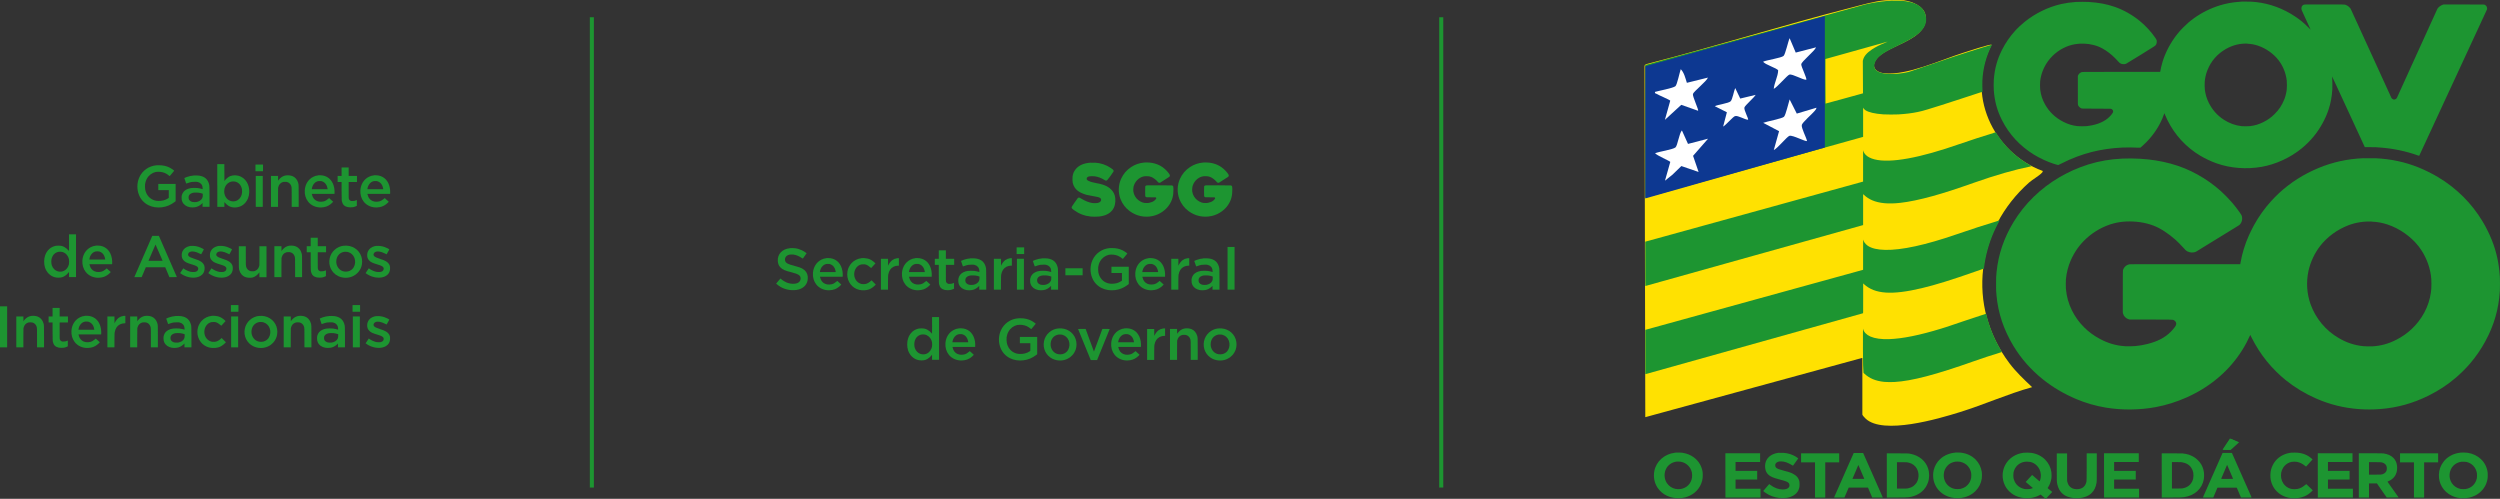 <?xml version="1.0" encoding="UTF-8"?><svg id="Camada_1" xmlns="http://www.w3.org/2000/svg" width="587.16" height="117.15" viewBox="0 0 587.16 117.15"><rect x="0" y="0" width="587.16" height="117.15" fill="#333333" stroke="none"/><defs><style>.cls-1{fill:#fff;}.cls-2{fill:#1d9531;}.cls-3{fill:#ffe101;}.cls-4{fill:#0d3891;}</style></defs><path class="cls-2" d="M138.53,59.28v55.23h.95V4.05h-.95v55.23Z"/><path class="cls-2" d="M338.02,59.28v55.23h.95V4.05h-.95v55.23Z"/><path class="cls-2" d="M268.72,38.18c-1.09.09-2.14.45-3.06,1.06-1.05.69-1.86,1.64-2.37,2.79-.66,1.47-.7,3.21-.13,4.71.43,1.12,1.17,2.1,2.12,2.81,1.59,1.19,3.52,1.61,5.46,1.18,1.57-.35,3.01-1.32,3.87-2.61.72-1.08,1.02-2.2.99-3.68,0-.31-.02-.56-.04-.62-.03-.11-.16-.24-.28-.27-.07-.02-.79-.03-3.04-.03-3.2,0-3.03,0-3.16.12-.12.11-.12.09-.12,1.29s0,1.18.12,1.29c.12.12.14.12,1.26.12s1.14,0,1.2.11c.03.06.03.15,0,.21-.06.12-.27.34-.43.47-.29.23-.65.39-1.17.5-.19.04-.3.05-.65.05-.46,0-.6-.02-.92-.12-.73-.24-1.41-.79-1.79-1.45-.21-.36-.34-.76-.4-1.15-.04-.26-.01-.82.04-1.07.26-1.13,1.09-2.05,2.14-2.39.33-.11.47-.12.94-.12.5,0,.75.04,1.12.19.48.19,1.06.63,1.47,1.11.09.11.17.19.23.21.1.05.26.06.35.02.08-.03,2.1-1.33,2.17-1.39.08-.08.14-.25.12-.37-.03-.19-.44-.74-.92-1.21-1.01-1-2.19-1.56-3.68-1.74-.38-.04-1.1-.06-1.44-.03Z"/><path class="cls-2" d="M282.55,38.18c-1.09.09-2.14.45-3.06,1.06-1.05.69-1.86,1.64-2.37,2.79-.66,1.47-.7,3.21-.13,4.71.43,1.12,1.17,2.1,2.12,2.81,1.59,1.19,3.52,1.61,5.46,1.18,1.57-.35,3.01-1.32,3.87-2.61.72-1.08,1.02-2.2.99-3.68,0-.31-.02-.56-.04-.62-.03-.11-.16-.24-.28-.27-.07-.02-.79-.03-3.04-.03-3.2,0-3.03,0-3.16.12-.12.11-.12.09-.12,1.29s0,1.18.12,1.29c.12.12.14.12,1.26.12s1.14,0,1.2.11c.03.06.03.15,0,.21-.06.12-.27.34-.43.47-.29.23-.65.39-1.17.5-.19.04-.3.05-.65.05-.46,0-.6-.02-.92-.12-.73-.24-1.41-.79-1.79-1.45-.21-.36-.34-.76-.4-1.15-.04-.26-.01-.82.04-1.07.26-1.13,1.09-2.05,2.14-2.39.33-.11.47-.12.94-.12.5,0,.75.04,1.12.19.48.19,1.06.63,1.47,1.11.09.11.17.19.23.21.1.05.26.06.35.02.08-.03,2.1-1.33,2.17-1.39.08-.08.14-.25.12-.37-.03-.19-.44-.74-.92-1.21-1.01-1-2.19-1.56-3.68-1.74-.38-.04-1.1-.06-1.44-.03Z"/><path class="cls-2" d="M256.16,38.2c-1.66.12-2.85.65-3.57,1.6-.4.52-.59.99-.68,1.66-.05.38-.03,1.15.03,1.46.09.41.26.8.5,1.17.14.21.5.59.73.76.47.35,1.27.71,2.05.92.26.07,1.52.31,2.12.41.46.07.67.13.89.23.23.11.33.21.37.37.02.1.02.14,0,.27-.08.32-.33.51-.81.62-.21.05-.85.07-1.12.03-.83-.1-1.75-.46-2.78-1.08-.33-.2-.36-.21-.47-.21-.24,0-.23,0-1.01,1.12-.76,1.1-.76,1.1-.7,1.31.03.12.15.23.5.49,1.22.89,2.47,1.37,3.97,1.53.47.05,1.43.05,1.9,0,1.47-.16,2.49-.64,3.15-1.48.57-.72.81-1.7.71-2.8-.08-.84-.38-1.48-.99-2.09-.51-.51-1.12-.86-1.94-1.12-.48-.15-.97-.27-1.47-.35-.81-.14-1.44-.32-1.86-.53-.35-.17-.46-.3-.46-.5,0-.26.17-.44.53-.55.23-.07,1-.09,1.37-.03.75.1,1.53.39,2.27.85.28.17.29.17.42.17q.23,0,1-1.1c.38-.54.7-1.01.71-1.04.06-.15.01-.33-.11-.45-.18-.17-.88-.63-1.33-.86-1.18-.6-2.48-.86-3.9-.76Z"/><path class="cls-2" d="M51.04,43.57v5.01h1.66v-1.11l.22.24c.49.51.94.8,1.45.93.92.23,1.99.02,2.76-.56.65-.49,1.13-1.27,1.31-2.13.4-1.89-.34-3.69-1.82-4.44-.79-.4-1.76-.45-2.55-.15-.37.14-.93.59-1.24.99l-.13.17v-1.99s-.01-1.98-.01-1.98h-1.66v5.01ZM55.13,42.63c.91.16,1.57.9,1.71,1.91.05.34.02.8-.07,1.14-.19.73-.71,1.31-1.37,1.52-.4.13-.84.13-1.24,0-.99-.32-1.6-1.35-1.49-2.51.03-.3.08-.53.19-.77.28-.67.84-1.14,1.52-1.28.18-.04.57-.04.74,0Z"/><path class="cls-2" d="M60,39.43v.79h1.77v-1.57h-1.77v.79Z"/><path class="cls-2" d="M36.76,38.82c-1.8.16-3.32,1.23-4.04,2.83-.58,1.3-.61,2.84-.06,4.17.42,1.04,1.19,1.86,2.18,2.36.95.48,2.05.65,3.21.5,1.09-.14,2.06-.55,2.99-1.26l.21-.17v-4.05h-4.07v1.46h2.46v1.81l-.18.12c-.67.44-1.43.63-2.29.6-.56-.02-.93-.11-1.39-.34-.87-.44-1.46-1.26-1.67-2.3-.06-.3-.08-1-.04-1.3.06-.43.22-.93.43-1.29.46-.82,1.2-1.37,2.06-1.57.22-.05.79-.06,1.1-.03.32.03.77.15,1.03.26.35.15.72.38,1.03.64.11.09.14.1.16.08.08-.09,1.03-1.23,1.03-1.24,0-.03-.34-.29-.6-.46-.67-.44-1.43-.71-2.29-.8-.29-.03-1-.04-1.25-.02Z"/><path class="cls-2" d="M80.23,40.32v1h-.93v1.42h.93v2.16c.02,2.1.02,2.17.06,2.36.18.8.61,1.22,1.4,1.39.3.06.9.07,1.22.01.25-.05.54-.14.75-.25l.15-.08v-1.35l-.15.06c-.31.13-.49.17-.86.17h-.33l-.17-.08c-.2-.1-.3-.22-.37-.43-.04-.14-.04-.21-.04-2.05v-1.91h1.95v-1.42h-1.95v-1.99h-1.66v1Z"/><path class="cls-2" d="M67.22,41.19c-.39.04-.86.23-1.18.48-.2.15-.47.43-.63.64l-.1.15v-.57s-.01-.57-.01-.57h-1.66v7.26h1.66v-2.24s.02-2.24.02-2.24l.05-.19c.15-.57.51-.97,1.03-1.14.16-.06.21-.06.53-.06.27,0,.39,0,.5.04.43.12.75.41.93.83.03.07.07.21.1.32.04.19.05.27.05,2.44v2.24h1.64v-2.48c0-2.69,0-2.74-.12-3.16-.22-.75-.69-1.31-1.32-1.57-.42-.17-.98-.24-1.48-.18Z"/><path class="cls-2" d="M74.73,41.19c-.45.05-.79.15-1.18.35-1.15.59-1.87,1.73-1.97,3.11-.07,1.03.2,1.97.79,2.72.7.9,1.9,1.42,3.12,1.35.87-.05,1.47-.25,2.12-.74.22-.16.64-.57.63-.6,0,0-.22-.21-.48-.44l-.47-.42-.19.17c-.38.33-.72.52-1.1.62-.3.08-.81.1-1.1.04-.67-.13-1.17-.51-1.45-1.1-.08-.17-.17-.45-.21-.64v-.07s2.65,0,2.65,0h2.66l.02-.13c.03-.22,0-.9-.06-1.2-.29-1.67-1.28-2.75-2.74-3-.26-.04-.79-.06-1.03-.04ZM75.65,42.59c.46.16.82.48,1.05.95.11.23.2.54.23.77l.02.13h-3.72v-.06c0-.11.1-.5.18-.68.2-.49.62-.92,1.02-1.07.25-.09.4-.12.73-.11.27,0,.33.02.49.07Z"/><path class="cls-2" d="M87.79,41.19c-.45.05-.79.15-1.18.35-1.15.59-1.87,1.73-1.97,3.11-.07,1.03.2,1.97.79,2.72.7.9,1.9,1.42,3.12,1.35.87-.05,1.47-.25,2.12-.74.22-.16.64-.57.63-.6,0,0-.22-.21-.48-.44l-.47-.42-.19.17c-.38.33-.72.52-1.1.62-.3.08-.81.1-1.1.04-.67-.13-1.17-.51-1.45-1.1-.08-.17-.17-.45-.21-.64v-.07s2.65,0,2.65,0h2.66l.02-.13c.03-.22,0-.9-.06-1.2-.29-1.67-1.28-2.75-2.74-3-.26-.04-.79-.06-1.03-.04ZM88.71,42.59c.46.16.82.48,1.05.95.11.23.2.54.23.77l.02.13h-3.72v-.06c0-.11.1-.5.18-.68.2-.49.62-.92,1.02-1.07.25-.09.4-.12.73-.11.27,0,.33.02.49.07Z"/><path class="cls-2" d="M45.46,41.23c-.53.04-1.04.15-1.58.34-.28.1-.59.23-.59.25,0,.02.43,1.27.44,1.29,0,0,.12-.02.25-.07.3-.12.75-.25,1.03-.3.17-.03.33-.04.74-.04.49,0,.53,0,.73.06.31.08.5.19.7.39.28.27.38.54.41,1.03.02.24.01.26-.02.24-.21-.08-.85-.22-1.2-.26-.36-.04-1.21-.04-1.49.01-.44.07-.74.16-1.07.33-.58.3-.93.73-1.1,1.35-.05.19-.06.26-.06.6,0,.44.04.64.17.94.31.68.91,1.11,1.77,1.28.32.06.91.07,1.24,0,.58-.1,1.06-.36,1.53-.79l.21-.2v.89h1.64v-2.43c-.02-2.16-.02-2.45-.05-2.62-.27-1.35-1.03-2.07-2.39-2.27-.29-.04-.97-.06-1.32-.03ZM46.58,45.25c.33.04.62.11.85.19l.19.06v.29c.01.34-.02.54-.12.75-.22.46-.71.79-1.36.91-.25.04-.76.03-.96-.02-.37-.1-.69-.33-.8-.58-.12-.27-.12-.66,0-.93.16-.34.58-.59,1.11-.67.22-.03.81-.03,1.09,0Z"/><path class="cls-2" d="M60.07,44.95v3.63h1.64v-7.26h-1.64v3.63Z"/><path class="cls-2" d="M16.22,57c0,1.06,0,1.94-.02,1.94-.01,0-.07-.06-.13-.14-.21-.26-.69-.65-1.01-.82-.19-.1-.49-.2-.75-.25-.32-.06-.87-.05-1.19,0-1.19.24-2.06,1-2.51,2.22-.31.85-.32,2.08-.02,2.95.37,1.05,1.13,1.83,2.1,2.16.34.11.63.16,1.04.16.79,0,1.27-.18,1.89-.71.1-.09.25-.24.34-.34.09-.1.18-.21.2-.24l.05-.06v.6s0,.6,0,.6h1.64v-10.03h-1.64v1.94ZM14.47,59.14c.85.15,1.52.83,1.72,1.74.06.3.06.85,0,1.16-.2.93-.88,1.61-1.74,1.75-.23.04-.64.01-.85-.05-.67-.19-1.19-.71-1.43-1.42-.17-.51-.16-1.23,0-1.75.25-.76.8-1.26,1.55-1.42.17-.04.56-.04.74,0Z"/><path class="cls-2" d="M35.75,55.44s-.95,2.19-2.09,4.8-2.08,4.77-2.09,4.8l-.02.05h1.72l.49-1.16.49-1.16h4.56l.49,1.16.48,1.16h.88c.48,0,.88,0,.88-.02,0,0-.95-2.19-2.11-4.84l-2.11-4.83h-1.56l-.02.05ZM37.35,59.31c.44,1.03.82,1.89.83,1.91.01.04-.08.04-1.65.04h-1.66l.82-1.91c.45-1.05.83-1.91.83-1.91,0,0,.38.84.83,1.87Z"/><path class="cls-2" d="M72.97,56.83v1h-.93v1.42h.93v2.16c.02,2.1.02,2.17.06,2.36.18.8.61,1.22,1.4,1.39.3.06.9.07,1.22.01.25-.05.54-.14.75-.25l.15-.08v-1.35l-.15.06c-.31.13-.49.17-.86.17h-.33l-.17-.08c-.2-.1-.3-.22-.37-.43-.04-.14-.04-.21-.04-2.05v-1.91h1.95v-1.42h-1.95v-1.99h-1.66v1Z"/><path class="cls-2" d="M22.5,57.7c-.45.05-.79.15-1.18.35-1.15.59-1.87,1.73-1.97,3.11-.07,1.03.2,1.97.79,2.72.7.9,1.9,1.42,3.12,1.35.87-.05,1.47-.25,2.12-.74.22-.16.64-.57.63-.6,0,0-.22-.21-.48-.44l-.47-.42-.19.17c-.38.33-.72.52-1.1.62-.3.08-.81.1-1.1.04-.67-.13-1.17-.51-1.45-1.1-.08-.17-.17-.45-.21-.64v-.07s2.65,0,2.65,0h2.66l.02-.13c.03-.22,0-.9-.06-1.2-.29-1.67-1.28-2.75-2.74-3-.26-.04-.79-.06-1.03-.04ZM23.41,59.1c.46.16.82.48,1.05.95.11.23.2.54.23.77l.02.13h-3.72v-.06c0-.11.1-.5.18-.68.2-.49.62-.92,1.02-1.07.25-.09.4-.12.73-.11.27,0,.33.02.49.07Z"/><path class="cls-2" d="M68.02,57.7c-.39.04-.86.23-1.18.48-.2.15-.47.43-.63.64l-.1.15v-.57s-.01-.57-.01-.57h-1.66v7.26h1.66v-2.24s.02-2.24.02-2.24l.05-.19c.15-.57.51-.97,1.03-1.14.16-.06.21-.06.53-.06.27,0,.39,0,.5.04.43.12.75.41.93.83.03.07.07.21.1.32.04.19.05.27.05,2.44v2.24h1.64v-2.48c0-2.69,0-2.74-.12-3.16-.22-.75-.69-1.31-1.32-1.57-.42-.17-.98-.24-1.48-.18Z"/><path class="cls-2" d="M80.8,57.7c-1.68.16-3.05,1.39-3.38,3.01-.35,1.7.47,3.38,2,4.13,1.08.52,2.39.54,3.46.03.47-.22.79-.45,1.14-.82.37-.38.68-.9.85-1.4.25-.76.25-1.64-.01-2.42-.56-1.67-2.22-2.7-4.06-2.52ZM81.79,59.21c.68.2,1.21.7,1.46,1.38.27.71.2,1.56-.18,2.19-.2.34-.5.62-.88.8-.3.15-.51.2-.87.21-.35.01-.54-.01-.84-.11-.53-.18-.97-.58-1.24-1.11-.24-.48-.31-.98-.23-1.53.13-.89.7-1.58,1.51-1.82.25-.08.35-.09.71-.08.29,0,.37.02.54.07Z"/><path class="cls-2" d="M44.86,57.74c-.1.01-.29.05-.42.08-.74.18-1.27.58-1.56,1.17-.14.28-.19.49-.2.85-.02.59.12.98.5,1.37s.79.57,2.09.96c.77.23,1.1.42,1.23.68.08.16.07.4-.01.57-.11.22-.35.38-.68.45-.2.04-.74.03-.99-.02-.49-.11-1.07-.36-1.52-.66l-.25-.17-.37.56-.37.56.06.05c.16.13.56.38.84.51,1.55.77,3.37.68,4.26-.2.33-.32.51-.71.57-1.2.03-.26.02-.65-.04-.84-.11-.39-.4-.76-.83-1.04-.34-.22-.69-.37-1.59-.66-.73-.24-1.03-.38-1.23-.58-.11-.11-.14-.15-.16-.25-.1-.39.2-.75.69-.85.17-.03.51-.02.75.02.34.06.79.22,1.22.44.22.11.4.19.4.19.02-.02.61-1.1.62-1.13.03-.08-.65-.43-1.16-.6-.63-.21-1.28-.29-1.86-.23Z"/><path class="cls-2" d="M51.48,57.74c-.1.01-.29.05-.42.08-.74.18-1.27.58-1.56,1.17-.14.28-.19.49-.2.85-.02.59.12.98.5,1.37s.79.57,2.09.96c.77.23,1.1.42,1.23.68.08.16.07.4-.01.57-.11.22-.35.38-.68.45-.2.04-.74.03-.99-.02-.49-.11-1.07-.36-1.52-.66l-.25-.17-.37.56-.37.56.06.05c.16.13.56.38.84.51,1.55.77,3.37.68,4.26-.2.33-.32.51-.71.57-1.2.03-.26.02-.65-.04-.84-.11-.39-.4-.76-.83-1.04-.34-.22-.69-.37-1.59-.66-.73-.24-1.03-.38-1.23-.58-.11-.11-.14-.15-.16-.25-.1-.39.2-.75.69-.85.17-.03.51-.02.75.02.34.06.79.22,1.22.44.22.11.4.19.4.19.02-.02.61-1.1.62-1.13.03-.08-.65-.43-1.16-.6-.63-.21-1.28-.29-1.86-.23Z"/><path class="cls-2" d="M88.42,57.74c-.1.01-.29.05-.42.08-.74.18-1.27.58-1.56,1.17-.14.28-.19.49-.2.85-.02.59.12.98.5,1.37s.79.57,2.09.96c.77.23,1.1.42,1.23.68.08.16.07.4-.01.57-.11.22-.35.38-.68.45-.2.04-.74.03-.99-.02-.49-.11-1.07-.36-1.52-.66l-.25-.17-.37.56-.37.56.06.05c.16.13.56.38.84.51,1.55.77,3.37.68,4.26-.2.33-.32.51-.71.57-1.2.03-.26.02-.65-.04-.84-.11-.39-.4-.76-.83-1.04-.34-.22-.69-.37-1.59-.66-.73-.24-1.03-.38-1.23-.58-.11-.11-.14-.15-.16-.25-.1-.39.2-.75.69-.85.17-.03.51-.02.75.02.34.06.79.22,1.22.44.22.11.4.19.4.19.02-.02.61-1.1.62-1.13.03-.08-.65-.43-1.16-.6-.63-.21-1.28-.29-1.86-.23Z"/><path class="cls-2" d="M56.09,60.31c0,2.69,0,2.74.12,3.16.21.73.68,1.3,1.29,1.56.52.22,1.3.28,1.87.13.49-.13,1.06-.54,1.43-1.04l.12-.16v.57s.01.57.01.57h1.66v-7.26h-1.66v2.24s-.01,2.24-.01,2.24l-.06.21c-.15.56-.51.95-1.02,1.12-.16.06-.21.06-.53.06-.27,0-.39,0-.5-.04-.43-.12-.75-.41-.93-.83-.03-.07-.07-.21-.1-.32-.04-.19-.05-.27-.05-2.44v-2.24h-1.64v2.48Z"/><path class="cls-2" d="M288.31,63.02v5.01h1.64v-10.03h-1.64v5.01Z"/><path class="cls-2" d="M238.77,58.88v.79h1.77v-1.57h-1.77v.79Z"/><path class="cls-2" d="M260.62,58.27c-1.8.16-3.32,1.23-4.04,2.83-.58,1.3-.61,2.84-.06,4.17.42,1.04,1.19,1.86,2.18,2.36.95.48,2.05.65,3.21.5,1.09-.14,2.06-.55,2.99-1.26l.21-.17v-4.05h-4.07v1.46h2.46v1.81l-.18.12c-.67.44-1.43.63-2.29.6-.56-.02-.93-.11-1.39-.34-.87-.44-1.46-1.26-1.67-2.3-.06-.3-.08-1-.04-1.3.06-.43.22-.93.43-1.29.46-.82,1.2-1.37,2.06-1.57.22-.05.79-.06,1.1-.03.32.03.77.15,1.03.26.35.15.72.38,1.03.64.11.09.14.1.16.08.08-.09,1.03-1.23,1.03-1.24,0-.03-.34-.29-.6-.46-.67-.44-1.43-.71-2.29-.8-.29-.03-1-.04-1.25-.02Z"/><path class="cls-2" d="M185.51,58.3c-1.81.17-2.97,1.42-2.83,3.05.05.63.24,1.06.61,1.45.48.51,1.1.78,2.6,1.15,1.67.42,2.15.75,2.15,1.47,0,.51-.3.9-.84,1.1-.54.2-1.41.18-2.13-.05-.5-.16-1.15-.53-1.63-.94-.12-.1-.15-.12-.17-.09-.02.02-.24.29-.51.6-.46.55-.48.58-.44.61.53.43.75.59,1.11.79,1.06.59,2.39.83,3.6.66,1.41-.19,2.38-1,2.63-2.18.06-.27.08-.75.05-1.01-.1-.8-.5-1.38-1.25-1.81-.39-.22-1.04-.45-2.01-.7-.75-.19-1.09-.31-1.39-.45-.44-.22-.64-.46-.69-.85-.08-.6.31-1.11.98-1.28.2-.05.71-.07.99-.03.64.08,1.3.35,2,.82.11.07.21.13.22.12,0,0,.21-.29.45-.63l.43-.62-.09-.08c-.2-.17-.62-.42-.96-.59-.55-.27-1.03-.42-1.63-.5-.33-.04-.96-.06-1.24-.03Z"/><path class="cls-2" d="M220.49,59.78v1h-.93v1.42h.93v2.16c.02,2.1.02,2.17.06,2.36.18.8.61,1.22,1.4,1.39.3.06.9.07,1.22.01.25-.05.54-.14.75-.25l.15-.08v-1.35l-.15.06c-.31.13-.49.17-.86.17h-.33l-.17-.08c-.2-.1-.3-.22-.37-.43-.04-.14-.04-.21-.04-2.05v-1.91h1.95v-1.42h-1.95v-1.99h-1.66v1Z"/><path class="cls-2" d="M194.08,60.64c-.45.05-.79.15-1.18.35-1.15.59-1.87,1.73-1.97,3.11-.07,1.03.2,1.97.79,2.72.7.9,1.9,1.42,3.12,1.35.87-.05,1.47-.25,2.12-.74.22-.16.64-.57.63-.6,0,0-.22-.21-.48-.44l-.47-.42-.19.17c-.38.33-.72.52-1.1.62-.3.08-.81.1-1.1.04-.67-.13-1.17-.51-1.45-1.1-.08-.17-.17-.45-.21-.64v-.07s2.65,0,2.65,0h2.66l.02-.13c.03-.22,0-.9-.06-1.2-.29-1.67-1.28-2.75-2.74-3-.26-.04-.79-.06-1.03-.04ZM194.99,62.05c.46.16.82.48,1.05.95.11.23.2.54.23.77l.02.13h-3.72v-.06c0-.11.1-.5.18-.68.2-.49.62-.92,1.02-1.07.25-.09.4-.12.73-.11.27,0,.33.02.49.07Z"/><path class="cls-2" d="M202.35,60.64c-.91.09-1.78.52-2.37,1.18-.34.37-.66.93-.81,1.39-.25.79-.25,1.71.02,2.47.57,1.66,2.13,2.65,3.92,2.49.69-.06,1.14-.2,1.64-.53.26-.17.53-.39.75-.61l.19-.19-.5-.5-.5-.5-.16.14c-.19.18-.39.33-.61.46-.38.23-.7.31-1.2.29-.26,0-.36-.02-.52-.07-1.08-.32-1.74-1.44-1.55-2.67.12-.81.64-1.51,1.31-1.78.28-.11.39-.13.79-.13.32,0,.4,0,.56.05.35.1.7.31,1.12.68l.16.15.05-.05s.26-.28.51-.55l.46-.5-.22-.21c-.46-.44-.99-.75-1.52-.9-.42-.11-1.12-.17-1.56-.12Z"/><path class="cls-2" d="M214.99,60.64c-.45.05-.79.15-1.18.35-1.15.59-1.87,1.73-1.97,3.11-.07,1.03.2,1.97.79,2.72.7.9,1.9,1.42,3.12,1.35.87-.05,1.47-.25,2.12-.74.22-.16.64-.57.63-.6,0,0-.22-.21-.48-.44l-.47-.42-.19.17c-.38.33-.72.52-1.1.62-.3.08-.81.1-1.1.04-.67-.13-1.17-.51-1.45-1.1-.08-.17-.17-.45-.21-.64v-.07s2.65,0,2.65,0h2.66l.02-.13c.03-.22,0-.9-.06-1.2-.29-1.67-1.28-2.75-2.74-3-.26-.04-.79-.06-1.03-.04ZM215.91,62.05c.46.16.82.48,1.05.95.11.23.2.54.23.77l.02.13h-3.72v-.06c0-.11.1-.5.18-.68.2-.49.62-.92,1.02-1.07.25-.09.4-.12.73-.11.27,0,.33.02.49.07Z"/><path class="cls-2" d="M269.79,60.64c-.45.05-.79.15-1.18.35-1.15.59-1.87,1.73-1.97,3.11-.07,1.03.2,1.97.79,2.72.7.9,1.9,1.42,3.12,1.35.87-.05,1.47-.25,2.12-.74.22-.16.64-.57.63-.6,0,0-.22-.21-.48-.44l-.47-.42-.19.17c-.38.33-.72.52-1.1.62-.3.08-.81.1-1.1.04-.67-.13-1.17-.51-1.45-1.1-.08-.17-.17-.45-.21-.64v-.07s2.65,0,2.65,0h2.66l.02-.13c.03-.22,0-.9-.06-1.2-.29-1.67-1.28-2.75-2.74-3-.26-.04-.79-.06-1.03-.04ZM270.71,62.05c.46.16.82.48,1.05.95.11.23.2.54.23.77l.02.13h-3.72v-.06c0-.11.1-.5.18-.68.2-.49.62-.92,1.02-1.07.25-.09.4-.12.73-.11.27,0,.33.02.49.07Z"/><path class="cls-2" d="M210.63,60.67c-.37.05-.74.19-1.02.39-.35.25-.72.71-.94,1.15l-.1.19v-.81s-.01-.81-.01-.81h-1.66v7.26h1.66v-1.66c.02-1.56.02-1.67.06-1.9.17-.91.59-1.51,1.25-1.84.33-.16.71-.25,1.06-.25h.19v-1.75h-.18c-.1,0-.25.01-.32.02Z"/><path class="cls-2" d="M237.16,60.67c-.37.05-.74.19-1.02.39-.35.25-.72.71-.94,1.15l-.1.19v-.81s-.01-.81-.01-.81h-1.66v7.26h1.66v-1.66c.02-1.56.02-1.67.06-1.9.17-.91.59-1.51,1.25-1.84.33-.16.71-.25,1.06-.25h.19v-1.75h-.18c-.1,0-.25.01-.32.02Z"/><path class="cls-2" d="M278.82,60.67c-.37.05-.74.19-1.02.39-.35.25-.72.71-.94,1.15l-.1.19v-.81s-.01-.81-.01-.81h-1.66v7.26h1.66v-1.66c.02-1.56.02-1.67.06-1.9.17-.91.59-1.51,1.25-1.84.33-.16.71-.25,1.06-.25h.19v-1.75h-.18c-.1,0-.25.01-.32.02Z"/><path class="cls-2" d="M227.88,60.69c-.53.04-1.04.15-1.58.34-.28.1-.59.23-.59.25,0,.02.43,1.27.44,1.29,0,0,.12-.02.25-.07.3-.12.75-.25,1.03-.3.17-.03.33-.04.74-.04.49,0,.53,0,.73.06.31.08.5.19.7.39.28.27.38.54.41,1.03.02.24.01.26-.02.24-.21-.08-.85-.22-1.2-.26-.36-.04-1.21-.04-1.49.01-.44.07-.74.16-1.07.33-.58.3-.93.73-1.1,1.35-.05.19-.06.26-.06.6,0,.44.04.64.17.94.31.68.91,1.11,1.77,1.28.32.06.91.07,1.24,0,.58-.1,1.06-.36,1.53-.79l.21-.2v.89h1.64v-2.43c-.02-2.16-.02-2.45-.05-2.62-.27-1.35-1.03-2.07-2.39-2.27-.29-.04-.97-.06-1.32-.03ZM229.01,64.7c.33.04.62.11.85.19l.19.06v.29c.01.34-.02.54-.12.75-.22.46-.71.79-1.36.91-.25.04-.76.03-.96-.02-.37-.1-.69-.33-.8-.58-.12-.27-.12-.66,0-.93.16-.34.58-.59,1.11-.67.22-.03.81-.03,1.09,0Z"/><path class="cls-2" d="M244.75,60.69c-.53.04-1.04.15-1.58.34-.28.1-.59.23-.59.25,0,.02.43,1.27.44,1.29,0,0,.12-.02.25-.07.3-.12.75-.25,1.03-.3.17-.03.33-.04.74-.04.49,0,.53,0,.73.06.31.08.5.19.7.39.28.27.38.54.41,1.03.02.24.01.26-.02.24-.21-.08-.85-.22-1.2-.26-.36-.04-1.21-.04-1.49.01-.44.07-.74.16-1.07.33-.58.3-.93.73-1.1,1.35-.05.19-.06.26-.06.6,0,.44.04.64.17.94.31.68.91,1.11,1.77,1.28.32.06.91.07,1.24,0,.58-.1,1.06-.36,1.53-.79l.21-.2v.89h1.64v-2.43c-.02-2.16-.02-2.45-.05-2.62-.27-1.35-1.03-2.07-2.39-2.27-.29-.04-.97-.06-1.32-.03ZM245.87,64.7c.33.04.62.11.85.19l.19.06v.29c.01.34-.02.54-.12.75-.22.46-.71.79-1.36.91-.25.04-.76.03-.96-.02-.37-.1-.69-.33-.8-.58-.12-.27-.12-.66,0-.93.16-.34.58-.59,1.11-.67.22-.03.81-.03,1.09,0Z"/><path class="cls-2" d="M282.66,60.69c-.53.04-1.04.15-1.58.34-.28.1-.59.23-.59.25,0,.02.43,1.27.44,1.29,0,0,.12-.02.25-.07.3-.12.75-.25,1.03-.3.17-.03.33-.04.74-.04.49,0,.53,0,.73.06.31.08.5.19.7.39.28.27.38.54.41,1.03.02.24.01.26-.02.24-.21-.08-.85-.22-1.2-.26-.36-.04-1.21-.04-1.49.01-.44.07-.74.16-1.07.33-.58.3-.93.73-1.1,1.35-.05.19-.06.26-.06.6,0,.44.04.64.17.94.31.68.91,1.11,1.77,1.28.32.06.91.07,1.24,0,.58-.1,1.06-.36,1.53-.79l.21-.2v.89h1.64v-2.43c-.02-2.16-.02-2.45-.05-2.62-.27-1.35-1.03-2.07-2.39-2.27-.29-.04-.97-.06-1.32-.03ZM283.79,64.7c.33.04.62.11.85.19l.19.06v.29c.01.34-.02.54-.12.75-.22.46-.71.79-1.36.91-.25.04-.76.03-.96-.02-.37-.1-.69-.33-.8-.58-.12-.27-.12-.66,0-.93.16-.34.58-.59,1.11-.67.22-.03.81-.03,1.09,0Z"/><path class="cls-2" d="M238.84,64.4v3.63h1.64v-7.26h-1.64v3.63Z"/><path class="cls-2" d="M250.22,63.83v.82h4.05v-1.64h-4.05v.82Z"/><path class="cls-2" d="M54.23,72.43v.79h1.77v-1.57h-1.77v.79Z"/><path class="cls-2" d="M82.8,72.43v.79h1.77v-1.57h-1.77v.79Z"/><path class="cls-2" d="M0,76.77v4.81h1.68v-9.63H0v4.81Z"/><path class="cls-2" d="M12.35,73.32v1h-.93v1.42h.93v2.16c.02,2.1.02,2.17.06,2.36.18.8.61,1.22,1.4,1.39.3.06.9.07,1.22.01.25-.05.54-.14.75-.25l.15-.08v-1.35l-.15.06c-.31.13-.49.17-.86.17h-.33l-.17-.08c-.2-.1-.3-.22-.37-.43-.04-.14-.04-.21-.04-2.05v-1.91h1.95v-1.42h-1.95v-1.99h-1.66v1Z"/><path class="cls-2" d="M7.41,74.19c-.39.04-.86.23-1.18.48-.2.15-.47.43-.63.64l-.1.15v-.57s-.01-.57-.01-.57h-1.66v7.26h1.66v-2.24s.02-2.24.02-2.24l.05-.19c.15-.57.51-.97,1.03-1.14.16-.06.21-.06.53-.06.27,0,.39,0,.5.04.43.12.75.41.93.83.03.07.07.21.1.32.04.19.05.27.05,2.44v2.24h1.64v-2.48c0-2.69,0-2.74-.12-3.16-.22-.75-.69-1.31-1.32-1.57-.42-.17-.98-.24-1.48-.18Z"/><path class="cls-2" d="M19.93,74.19c-.45.05-.79.15-1.18.35-1.15.59-1.87,1.73-1.97,3.11-.07,1.03.2,1.97.79,2.72.7.9,1.9,1.42,3.12,1.35.87-.05,1.47-.25,2.12-.74.22-.16.64-.57.63-.6,0,0-.22-.21-.48-.44l-.47-.42-.19.17c-.38.33-.72.52-1.1.62-.3.08-.81.1-1.1.04-.67-.13-1.17-.51-1.45-1.1-.08-.17-.17-.45-.21-.64v-.07s2.65,0,2.65,0h2.66l.02-.13c.03-.22,0-.9-.06-1.2-.29-1.67-1.28-2.75-2.74-3-.26-.04-.79-.06-1.03-.04ZM20.85,75.59c.46.16.82.48,1.05.95.11.23.2.54.23.77l.02.13h-3.72v-.06c0-.11.1-.5.18-.68.2-.49.62-.92,1.02-1.07.25-.09.4-.12.73-.11.27,0,.33.02.49.07Z"/><path class="cls-2" d="M34.15,74.19c-.39.04-.86.23-1.18.48-.2.15-.47.43-.63.64l-.1.15v-.57s-.01-.57-.01-.57h-1.66v7.26h1.66v-2.24s.02-2.24.02-2.24l.05-.19c.15-.57.51-.97,1.03-1.14.16-.06.21-.06.53-.06.27,0,.39,0,.5.04.43.12.75.41.93.83.03.07.07.21.1.32.04.19.05.27.05,2.44v2.24h1.64v-2.48c0-2.69,0-2.74-.12-3.16-.22-.75-.69-1.31-1.32-1.57-.42-.17-.98-.24-1.48-.18Z"/><path class="cls-2" d="M49.72,74.19c-.91.09-1.78.52-2.37,1.18-.34.37-.66.93-.81,1.39-.25.79-.25,1.71.02,2.47.57,1.66,2.13,2.65,3.92,2.49.69-.06,1.14-.2,1.64-.53.26-.17.53-.39.75-.61l.19-.19-.5-.5-.5-.5-.16.14c-.19.18-.39.33-.61.46-.38.23-.7.31-1.2.29-.26,0-.36-.02-.52-.07-1.08-.32-1.74-1.44-1.55-2.67.12-.81.64-1.51,1.31-1.78.28-.11.39-.13.79-.13.32,0,.4,0,.56.05.35.1.7.31,1.12.68l.16.15.05-.05s.26-.28.51-.55l.46-.5-.22-.21c-.46-.44-.99-.75-1.52-.9-.42-.11-1.12-.17-1.56-.12Z"/><path class="cls-2" d="M60.88,74.19c-1.68.16-3.05,1.39-3.38,3.01-.35,1.7.47,3.38,2,4.13,1.08.52,2.39.54,3.46.03.47-.22.79-.45,1.14-.82.37-.38.68-.9.85-1.4.25-.76.25-1.64-.01-2.42-.56-1.67-2.22-2.7-4.06-2.52ZM61.87,75.7c.68.2,1.21.7,1.46,1.38.27.71.2,1.56-.18,2.19-.2.34-.5.62-.88.8-.3.15-.51.2-.87.21-.35.01-.54-.01-.84-.11-.53-.18-.97-.58-1.24-1.11-.24-.48-.31-.98-.23-1.53.13-.89.7-1.58,1.51-1.82.25-.08.35-.09.71-.08.29,0,.37.02.54.07Z"/><path class="cls-2" d="M70.21,74.19c-.39.04-.86.23-1.18.48-.2.15-.47.43-.63.64l-.1.15v-.57s-.01-.57-.01-.57h-1.66v7.26h1.66v-2.24s.02-2.24.02-2.24l.05-.19c.15-.57.51-.97,1.03-1.14.16-.06.21-.06.53-.06.27,0,.39,0,.5.04.43.12.75.41.93.83.03.07.07.21.1.32.04.19.05.27.05,2.44v2.24h1.64v-2.48c0-2.69,0-2.74-.12-3.16-.22-.75-.69-1.31-1.32-1.57-.42-.17-.98-.24-1.48-.18Z"/><path class="cls-2" d="M28.95,74.21c-.37.05-.74.19-1.02.39-.35.25-.72.71-.94,1.15l-.1.19v-.81s-.01-.81-.01-.81h-1.66v7.26h1.66v-1.66c.02-1.56.02-1.67.06-1.9.17-.91.59-1.51,1.25-1.84.33-.16.71-.25,1.06-.25h.19v-1.75h-.18c-.1,0-.25.01-.32.02Z"/><path class="cls-2" d="M41.21,74.23c-.53.04-1.04.15-1.58.34-.28.1-.59.23-.59.25,0,.02.43,1.27.44,1.29,0,0,.12-.02.25-.07.3-.12.75-.25,1.03-.3.17-.03.33-.04.74-.04.49,0,.53,0,.73.06.31.08.5.19.7.39.28.27.38.54.41,1.03.02.24.01.26-.02.24-.21-.08-.85-.22-1.2-.26-.36-.04-1.21-.04-1.49.01-.44.07-.74.16-1.07.33-.58.3-.93.73-1.1,1.35-.05.19-.06.26-.06.6,0,.44.04.64.17.94.31.68.91,1.11,1.77,1.28.32.06.91.07,1.24,0,.58-.1,1.06-.36,1.53-.79l.21-.2v.89h1.64v-2.43c-.02-2.16-.02-2.45-.05-2.62-.27-1.35-1.03-2.07-2.39-2.27-.29-.04-.97-.06-1.32-.03ZM42.33,78.25c.33.04.62.11.85.19l.19.06v.29c.01.34-.02.54-.12.75-.22.46-.71.79-1.36.91-.25.04-.76.03-.96-.02-.37-.1-.69-.33-.8-.58-.12-.27-.12-.66,0-.93.16-.34.58-.59,1.11-.67.22-.03.81-.03,1.09,0Z"/><path class="cls-2" d="M77.27,74.23c-.53.04-1.04.15-1.58.34-.28.1-.59.23-.59.25,0,.02.43,1.27.44,1.29,0,0,.12-.02.25-.07.3-.12.75-.25,1.03-.3.17-.03.33-.04.74-.04.49,0,.53,0,.73.06.31.08.5.19.7.39.28.27.38.54.41,1.03.02.24.01.26-.02.24-.21-.08-.85-.22-1.2-.26-.36-.04-1.21-.04-1.49.01-.44.07-.74.16-1.07.33-.58.3-.93.73-1.1,1.35-.05.19-.06.26-.06.6,0,.44.04.64.17.94.31.68.91,1.11,1.77,1.28.32.06.91.07,1.24,0,.58-.1,1.06-.36,1.53-.79l.21-.2v.89h1.64v-2.43c-.02-2.16-.02-2.45-.05-2.62-.27-1.35-1.03-2.07-2.39-2.27-.29-.04-.97-.06-1.32-.03ZM78.39,78.25c.33.04.62.11.85.19l.19.06v.29c.01.34-.02.54-.12.75-.22.46-.71.79-1.36.91-.25.04-.76.03-.96-.02-.37-.1-.69-.33-.8-.58-.12-.27-.12-.66,0-.93.16-.34.58-.59,1.11-.67.22-.03.81-.03,1.09,0Z"/><path class="cls-2" d="M88.42,74.23c-.1.01-.29.05-.42.08-.74.18-1.27.58-1.56,1.17-.14.28-.19.49-.2.85-.02.59.12.98.5,1.37s.79.57,2.09.96c.77.23,1.1.42,1.23.68.08.16.07.4-.01.57-.11.22-.35.38-.68.45-.2.04-.74.03-.99-.02-.49-.11-1.07-.36-1.52-.66l-.25-.17-.37.56-.37.56.06.05c.16.13.56.38.84.51,1.55.77,3.37.68,4.26-.2.33-.32.51-.71.57-1.2.03-.26.02-.65-.04-.84-.11-.39-.4-.76-.83-1.04-.34-.22-.69-.37-1.59-.66-.73-.24-1.03-.38-1.23-.58-.11-.11-.14-.15-.16-.25-.1-.39.2-.75.69-.85.17-.03.51-.02.75.02.34.06.79.22,1.22.44.22.11.4.19.4.19.02-.02.61-1.1.62-1.13.03-.08-.65-.43-1.16-.6-.63-.21-1.28-.29-1.86-.23Z"/><path class="cls-2" d="M54.29,77.95v3.63h1.64v-7.26h-1.64v3.63Z"/><path class="cls-2" d="M82.87,77.95v3.63h1.64v-7.26h-1.64v3.63Z"/><path class="cls-2" d="M218.92,76.43c0,1.06,0,1.94-.02,1.94-.01,0-.07-.06-.13-.14-.21-.26-.69-.65-1.01-.82-.19-.1-.49-.2-.75-.25-.32-.06-.87-.05-1.19,0-1.19.24-2.06,1-2.51,2.22-.31.85-.32,2.08-.02,2.95.37,1.05,1.13,1.83,2.1,2.16.34.11.63.16,1.04.16.79,0,1.27-.18,1.89-.71.1-.09.25-.24.34-.34.09-.1.18-.21.2-.24l.05-.06v.6s0,.6,0,.6h1.64v-10.03h-1.64v1.94ZM217.16,78.57c.71.13,1.3.62,1.6,1.34.13.31.17.56.17.98s-.04.67-.17.98c-.3.73-.89,1.23-1.62,1.34-.23.04-.64.01-.85-.05-.67-.19-1.19-.71-1.43-1.42-.17-.51-.16-1.23,0-1.75.25-.76.8-1.26,1.55-1.42.17-.04.56-.04.74,0Z"/><path class="cls-2" d="M239.11,74.76c-1.8.16-3.32,1.23-4.04,2.83-.58,1.3-.61,2.84-.06,4.17.42,1.04,1.19,1.86,2.18,2.36.95.48,2.05.65,3.21.5,1.09-.14,2.06-.55,2.99-1.26l.21-.17v-4.05h-4.07v1.46h2.46v1.81l-.18.12c-.67.44-1.43.63-2.29.6-.56-.02-.93-.11-1.39-.34-.87-.44-1.46-1.26-1.67-2.3-.06-.3-.08-1-.04-1.3.06-.43.22-.93.43-1.29.46-.82,1.2-1.37,2.06-1.57.22-.05.79-.06,1.1-.03.32.03.77.15,1.03.26.35.15.72.38,1.03.64.11.09.14.1.16.08.08-.09,1.03-1.23,1.03-1.24,0-.03-.34-.29-.6-.46-.67-.44-1.43-.71-2.29-.8-.29-.03-1-.04-1.25-.02Z"/><path class="cls-2" d="M225.2,77.13c-.45.05-.79.15-1.18.35-1.15.59-1.87,1.73-1.97,3.11-.07,1.03.2,1.97.79,2.72.7.9,1.9,1.42,3.12,1.35.87-.05,1.47-.25,2.12-.74.22-.16.64-.57.63-.6,0,0-.22-.21-.48-.44l-.47-.42-.19.17c-.38.33-.72.52-1.1.62-.3.08-.81.1-1.1.04-.67-.13-1.17-.51-1.45-1.1-.08-.17-.17-.45-.21-.64v-.07s2.65,0,2.65,0h2.66l.02-.13c.03-.22,0-.9-.06-1.2-.29-1.67-1.28-2.75-2.74-3-.26-.04-.79-.06-1.03-.04ZM226.11,78.54c.46.16.82.48,1.05.95.11.23.2.54.23.77l.02.13h-3.72v-.06c0-.11.1-.5.18-.68.2-.49.62-.92,1.02-1.07.25-.09.4-.12.73-.11.27,0,.33.02.49.07Z"/><path class="cls-2" d="M248.58,77.13c-1.68.16-3.05,1.39-3.38,3.01-.35,1.7.47,3.38,2,4.13,1.08.52,2.39.54,3.46.03.47-.22.79-.45,1.14-.82.37-.38.68-.9.85-1.4.25-.76.25-1.64-.01-2.42-.56-1.67-2.22-2.7-4.06-2.52ZM249.56,78.64c.68.2,1.21.7,1.46,1.38.27.71.2,1.56-.18,2.19-.2.34-.5.62-.88.8-.3.15-.51.2-.87.21-.35.01-.54-.01-.84-.11-.53-.18-.97-.58-1.24-1.11-.24-.48-.31-.98-.23-1.53.13-.89.7-1.58,1.51-1.82.25-.08.35-.09.71-.08.29,0,.37.02.54.07Z"/><path class="cls-2" d="M264.13,77.13c-.45.05-.79.15-1.18.35-1.15.59-1.87,1.73-1.97,3.11-.07,1.03.2,1.97.79,2.72.7.9,1.9,1.42,3.12,1.35.87-.05,1.47-.25,2.12-.74.22-.16.64-.57.63-.6,0,0-.22-.21-.48-.44l-.47-.42-.19.17c-.38.33-.72.52-1.1.62-.3.08-.81.1-1.1.04-.67-.13-1.17-.51-1.45-1.1-.08-.17-.17-.45-.21-.64v-.07s2.65,0,2.65,0h2.66l.02-.13c.03-.22,0-.9-.06-1.2-.29-1.67-1.28-2.75-2.74-3-.26-.04-.79-.06-1.03-.04ZM265.04,78.54c.46.16.82.48,1.05.95.11.23.2.54.23.77l.02.13h-3.72v-.06c0-.11.1-.5.18-.68.2-.49.62-.92,1.02-1.07.25-.09.4-.12.73-.11.27,0,.33.02.49.07Z"/><path class="cls-2" d="M278.37,77.13c-.39.04-.86.23-1.18.48-.2.15-.47.43-.63.64l-.1.15v-.57s-.01-.57-.01-.57h-1.66v7.26h1.66v-2.24s.02-2.24.02-2.24l.05-.19c.15-.57.51-.97,1.03-1.14.16-.06.21-.06.53-.06.27,0,.39,0,.5.04.43.12.75.41.93.83.03.07.07.21.1.32.04.19.05.27.05,2.44v2.24h1.64v-2.48c0-2.69,0-2.74-.12-3.16-.22-.75-.69-1.31-1.32-1.57-.42-.17-.98-.24-1.48-.18Z"/><path class="cls-2" d="M286.16,77.13c-1.68.16-3.05,1.39-3.38,3.01-.35,1.7.47,3.38,2,4.13,1.08.52,2.39.54,3.46.03.47-.22.79-.45,1.14-.82.37-.38.68-.9.85-1.4.25-.76.25-1.64-.01-2.42-.56-1.67-2.22-2.7-4.06-2.52ZM287.15,78.64c.68.2,1.21.7,1.46,1.38.27.71.2,1.56-.18,2.19-.2.34-.5.62-.88.8-.3.15-.51.2-.87.21-.35.01-.54-.01-.84-.11-.53-.18-.97-.58-1.24-1.11-.24-.48-.31-.98-.23-1.53.13-.89.7-1.58,1.51-1.82.25-.08.35-.09.71-.08.29,0,.37.02.54.07Z"/><path class="cls-2" d="M273.15,77.16c-.37.05-.74.19-1.02.39-.35.25-.72.71-.94,1.15l-.1.19v-.81s-.01-.81-.01-.81h-1.66v7.26h1.66v-1.66c.02-1.56.02-1.67.06-1.9.17-.91.59-1.51,1.25-1.84.33-.16.71-.25,1.06-.25h.19v-1.75h-.18c-.1,0-.25.01-.32.02Z"/><path class="cls-2" d="M253.21,77.3s2.6,6.39,2.9,7.1l.07.16h1.49l1.47-3.61c.81-1.99,1.47-3.63,1.48-3.65.01-.04-.04-.04-.85-.04h-.86l-.07.17c-.04.1-.48,1.29-.98,2.66-.5,1.37-.92,2.49-.93,2.49s-.45-1.2-.98-2.66l-.97-2.66h-.88c-.83,0-.88,0-.87.04Z"/><path class="cls-3" d="M447.28.1c1.8.22,4.6,1.41,4.93,3.45.9,5.62-7.8,6.77-10.93,9.69-1.96,1.83-1.36,3.7,1.33,3.97,5.34.54,13.2-3.13,18.47-4.81.84-.27,6.38-2.1,6.66-1.89-6.11,11.38.27,25.37,12,29.63.06.25-.04.29-.17.44-.52.61-2.25,1.62-3.01,2.29-12.43,11.03-14.79,28.93-4.65,42.4,1.59,2.12,3.45,3.85,5.36,5.66-5.77,1.61-11.25,4.09-16.98,5.87-5,1.56-17.98,5.38-22.1,1.54-.18-.16-.79-.81-.79-.97v-13.32l-50.98,13.93-.18-82.46.08-.27.34-.19c16.21-4.14,32.2-9.21,48.4-13.34,2.37-.61,5.2-1.44,7.62-1.64,1.15-.09,3.47-.13,4.59,0v.02h.01ZM421.54,12.44l-1.42-3.35c-.34.69-1.01,3.8-1.42,4.14-.55.46-3.87.95-4.76,1.33.4.7,3.33,1.52,3.51,2.06-.06,1.44-.89,2.83-1.03,4.29.79-.36,3.15-3.19,3.65-3.33.72-.19,3.01,1.21,3.93,1.21.26-.25-1.21-3.07-1.16-3.61.06-.67,3.1-3.05,3.46-3.97l-4.75,1.23h-.01,0ZM396.14,19.49c-.33-1.03-.64-2.39-1.42-3.16-.24.68-.86,3.64-1.24,3.96-.55.47-3.86,1.06-4.76,1.33-.09.41.06.28.23.39.45.29,3.28,1.48,3.31,1.66l-1.25,4.47,3.83-3.5,3.93,1.39c.17-.21-1.36-3.38-1.21-3.93.16-.59,3.14-2.9,3.5-3.83l-4.93,1.22h.01ZM412.18,22.32l-3.59.87-1.17-2.45c-.3.63-.65,2.68-1.06,3.08-.51.5-2.94.76-3.7,1.15l2.82,1.42-.88,3.34c.63-.32,2.3-2.3,2.77-2.44.72-.21,2.22.81,3.05.85.18-.18-1.02-2.26-.86-2.87.13-.47,2.29-2.32,2.62-2.95h0ZM424.17,33.08c-.15-.82-1.39-3.08-1.21-3.75.17-.62,2.42-2.54,2.97-3.22.15-.18.46-.55.45-.79l-4.59,1.37-1.67-3.31c-.25.73-.91,3.66-1.32,4.06-.45.43-4.02,1.08-4.85,1.41l3.7,1.94-1.23,4.4c.87-.37,3.08-3.15,3.65-3.32.78-.23,3.79,1.45,4.11,1.2h0ZM401.07,32.55l-4.66,1.21-1.42-3.15c-.63.65-1,3.54-1.5,3.96-.59.5-3.84.99-4.76,1.33.27.52,3.5,1.85,3.54,2.05l-1.25,4.39,1.76-1.41,2.06-2,4.02,1.38-1.3-3.76,3.5-3.99h.01Z"/><path class="cls-2" d="M444.53.14c-.71.04-1.09.06-1.5.1-1.58.14-3.3.42-4.97.81-.43.1-9.5,2.6-9.54,2.63-.02,0-9.5,2.63-21.07,5.81l-21.03,5.78v31.18l.05-.02s8.93-2.5,19.78-5.53c10.84-3.03,22.28-6.23,25.41-7.1s5.74-1.61,5.81-1.62l.11-.03v-6.88l.06.12c.08.15.29.37.49.5.78.5,2.15.82,4.2.97.65.05,2.85.06,3.55.01,1.79-.11,3.15-.28,4.54-.57.7-.14,1.22-.28,2.26-.59,2.19-.66,3.76-1.16,8.83-2.82,1.7-.56,3.32-1.09,3.6-1.18l.51-.16v-.21c-.04-.48-.05-1.91-.03-2.38.15-2.96.87-5.66,2.17-8.26.06-.12.1-.21.09-.21-.02,0-.97.29-2.23.67-4.23,1.3-8.64,2.76-14.32,4.72-2.77.96-2.89.99-3.6,1.14-1.18.24-2.31.35-3.47.35-1.79,0-2.97-.3-3.61-.9-.14-.13-.3-.39-.36-.56-.16-.5,0-1.2.44-1.87.39-.6,1.11-1.21,2.2-1.86.52-.31.97-.55,2-1.05,2.89-1.43,3.15-1.56,3.93-2.03,1-.59,1.69-1.11,2.28-1.72.74-.76,1.15-1.53,1.26-2.39.04-.31.01-.95-.06-1.28-.29-1.36-1.16-2.31-2.66-2.91-.78-.31-1.74-.51-2.9-.61-.38-.03-1.85-.06-2.21-.04h-.01ZM420.98,10.57c.39.96.72,1.75.73,1.76,0,0,1.16-.3,2.57-.68s2.56-.69,2.57-.69c0,0-.85.94-1.92,2.08-1.06,1.14-1.93,2.08-1.93,2.1,0,.01.31.89.69,1.95.38,1.06.69,1.94.69,1.95,0,.02-.02.02-.04.01-.02,0-.91-.33-1.97-.72s-1.96-.71-1.99-.73c-.06-.02-.19.09-3.86,3.51-.14.13-.25.23-.26.22,0,0,.29-1.05.66-2.33s.67-2.34.67-2.35-.88-.47-1.95-1.01c-1.21-.61-1.93-.99-1.92-1,.02,0,1.18-.35,2.57-.75,1.4-.41,2.54-.74,2.55-.74s.32-.97.7-2.14c.77-2.39.71-2.21.73-2.19,0,0,.33.79.72,1.76h-.01ZM443,9.94c-1.37.53-2.44,1.07-3.33,1.66-1.24.83-1.9,1.62-2.11,2.49l-.05.19.02,3.82.02,3.82-4.39,1.21c-2.42.67-4.39,1.21-4.4,1.2s-.02-2.36-.03-5.23c-.02-4.17-.02-5.23,0-5.24.07-.02,14.6-4.08,14.63-4.09.02,0-.14.07-.35.15v.02h-.01ZM395.63,17.7c.39.96.72,1.76.72,1.76,0,0,1.16-.3,2.56-.68,1.4-.38,2.56-.69,2.57-.68,0,0-.86.95-1.92,2.09s-1.93,2.08-1.93,2.08c.03.06,1.39,3.9,1.37,3.91,0,0-.92-.32-2.04-.72l-2.02-.74-.06.06c-.84.78-3.99,3.7-4,3.7,0,0,.3-1.06.67-2.34s.68-2.34.68-2.36c0-.01-.88-.46-1.95-1s-1.95-.98-1.95-.99,1.15-.34,2.56-.75,2.57-.75,2.58-.76.34-.99.72-2.17.7-2.15.71-2.15.33.79.73,1.75h0ZM408.08,21.87c.3.74.55,1.34.55,1.34,0,0,.89-.23,1.97-.53,1.08-.29,1.97-.53,1.98-.52,0,0-.65.73-1.47,1.6l-1.49,1.6.53,1.5c.29.83.53,1.51.52,1.52,0,0-2.75-.97-3.09-1.11-.02-.01-.52.43-1.59,1.43-.86.8-1.56,1.43-1.56,1.42,0-.02.23-.83.51-1.82.29-.98.52-1.79.52-1.79,0,0-.66-.33-1.47-.74-.8-.4-1.48-.75-1.5-.76-.03-.02.38-.15,1.94-.6,1.08-.32,1.98-.58,1.99-.59,0,0,.26-.76.56-1.67.3-.92.55-1.66.55-1.65,0,0,.26.62.56,1.35v.02h-.01ZM421.05,24.88l.71,1.76,2.54-.69c1.4-.38,2.56-.69,2.58-.69s-.84.94-1.91,2.08-1.93,2.09-1.93,2.1.31.88.69,1.93c.38,1.05.68,1.92.69,1.94.01.04,0,.04-.04.03-.03,0-.95-.34-2.04-.73-1.43-.52-1.99-.72-2.01-.7-.01.01-.93.86-2.02,1.88s-2,1.85-2,1.84.3-1.07.67-2.36c.37-1.29.67-2.34.67-2.34,0,0-.88-.45-1.95-.98s-1.93-.99-1.92-.99c.01-.01,4.2-1.24,5.06-1.48l.07-.02.71-2.17c.39-1.19.71-2.16.72-2.16s.34.8.73,1.76h-.02ZM395.68,31.98c.39.95.71,1.74.72,1.76s.74-.17,2.58-.67c1.41-.38,2.57-.69,2.57-.69,0,0-.05.07-.12.15s-.9.96-1.84,1.97c-.94,1.01-1.76,1.88-1.81,1.94l-.1.1.7,1.96c.38,1.08.69,1.97.69,1.97,0,0-.91-.32-2.02-.72-1.1-.4-2.02-.73-2.03-.74s-.93.84-2.04,1.87c-1.13,1.05-2.02,1.86-2.02,1.85,0-.02.3-1.07.67-2.35s.67-2.33.66-2.33c0,0-.88-.45-1.94-.98s-1.93-.97-1.93-.98c-.02-.02-.1,0,2.6-.78l2.54-.74.46-1.41c.88-2.72.95-2.91.96-2.91,0,0,.33.78.72,1.73h-.02Z"/><path class="cls-2" d="M526.36.4c-.06,0-.27.02-.48.03-1.45.09-3.05.38-4.48.82-2.15.65-4.33,1.73-6.17,3.07-.92.66-1.64,1.29-2.5,2.16-.55.55-.92.97-1.36,1.52-1.53,1.92-2.76,4.22-3.46,6.49-.2.65-.47,1.78-.54,2.28l-.02.11h-9.14c-8.61.01-9.15.01-9.27.05-.41.13-.74.42-.88.8l-.05.13v3.28c-.01,3.59-.02,3.41.11,3.69.09.18.37.46.56.55.3.15.08.14,3.63.14,2.15,0,3.26,0,3.36.02.27.04.46.16.56.36.05.1.07.14.07.26s-.01.17-.08.31c-.17.33-.77,1-1.26,1.39-1.17.94-2.86,1.55-4.93,1.77-.41.04-1.75.04-2.14-.01-1.21-.15-2.17-.44-3.25-.99-1.89-.95-3.35-2.34-4.35-4.13-.61-1.1-.97-2.2-1.12-3.47-.05-.4-.06-1.55-.01-1.96.25-2.24,1.31-4.39,2.96-5.99,1.46-1.42,3.33-2.38,5.24-2.7,1.36-.23,2.95-.17,4.31.18,1.07.27,1.86.62,2.87,1.28,1.05.69,1.98,1.51,2.9,2.54.29.32.42.44.62.54.38.19.92.21,1.3.04.06-.02,1.59-.96,3.41-2.08,3.63-2.24,3.48-2.14,3.63-2.45.11-.23.15-.41.15-.67,0-.31-.05-.44-.3-.81-.98-1.45-2.3-2.89-3.7-4.03-1.75-1.43-3.84-2.61-5.91-3.32-1.86-.64-3.73-.99-6.05-1.14-.56-.04-2.58-.04-3.07,0-1.27.1-2.34.25-3.42.49-3.05.69-6.11,2.19-8.58,4.18-.76.61-1.7,1.49-2.3,2.17-1.19,1.32-2.2,2.79-3,4.37-1.16,2.3-1.75,4.44-1.95,7.07-.04.47-.04,2,0,2.48.2,2.6.78,4.73,1.91,6.98,1.68,3.34,4.22,6.09,7.52,8.12,1.42.87,3.22,1.7,4.71,2.17.43.13.94.28.98.28.02,0,.34-.16.73-.35,1.34-.68,2.44-1.17,3.73-1.65,4.44-1.66,9.33-2.37,14.39-2.08.34.02.41.02.45,0,.15-.1.89-.78,1.31-1.2,1.65-1.65,2.94-3.54,3.84-5.62.14-.33.41-1.01.46-1.2l.03-.09.15.36c.21.52.29.68.55,1.22,1.74,3.54,4.4,6.43,7.77,8.43,1.16.69,2.51,1.32,3.81,1.78,3.23,1.15,7.06,1.44,10.59.81,3.37-.6,6.73-2.16,9.42-4.36.99-.81,2-1.82,2.81-2.81,1.51-1.85,2.75-4.1,3.48-6.32.49-1.49.77-3.03.87-4.69.03-.59.01-2.14-.03-2.65-.02-.2-.04-.39-.04-.42s1.73,3.7,3.85,8.29l3.85,8.34h1.24c1.2,0,1.55.02,2.5.1,2.98.23,5.99.86,8.68,1.83.19.07.35.11.35.11.03-.03,15.88-34.25,15.92-34.37.14-.4-.1-.92-.49-1.09-.05-.02-.16-.05-.23-.07-.1-.02-1.4-.02-4.81-.02h-4.67l-.17.06c-.47.14-.99.53-1.26.93-.04.07-2.2,4.79-4.78,10.5-2.59,5.71-4.73,10.42-4.75,10.46-.21.32-.54.45-.87.34-.14-.05-.35-.23-.43-.38-.03-.06-2.18-4.76-4.77-10.45-2.71-5.94-4.75-10.4-4.8-10.48-.12-.18-.43-.48-.63-.62-.19-.12-.47-.26-.66-.32-.13-.04-.36-.04-4.76-.05-5.11,0-4.81-.02-5.08.13-.16.09-.3.25-.37.43-.07.18-.07.55,0,.75.03.07.51,1.14,1.08,2.37.57,1.23,1.04,2.24,1.04,2.25s-.27-.25-.6-.59c-1.05-1.04-1.9-1.74-3.07-2.52-2.79-1.86-5.92-3.01-9.15-3.37-.8-.09-1.13-.11-2.24-.11h-1.23l-.04.02h0ZM527.9,10.27c.89.05,1.58.18,2.4.45,1.88.62,3.69,1.9,4.87,3.45,1.03,1.35,1.67,2.93,1.9,4.68.06.44.06,1.76,0,2.21-.11.86-.29,1.58-.58,2.31-.53,1.34-1.25,2.42-2.29,3.44-.83.82-1.64,1.39-2.68,1.9-1.01.5-1.9.76-3.03.91-.39.05-1.62.06-2.03.01-1.49-.17-2.9-.68-4.22-1.55-1.5-.98-2.69-2.34-3.48-3.95-.5-1.01-.78-1.97-.92-3.08-.05-.38-.07-1.41-.03-1.83.08-.96.29-1.86.64-2.75.84-2.12,2.3-3.8,4.32-4.96,1.63-.93,3.37-1.36,5.15-1.26,0,0-.02.02-.02.02Z"/><path class="cls-2" d="M468.23,31.23c-2.58.78-5.09,1.6-7.98,2.59-1.55.53-2.29.78-3.35,1.12-8.82,2.82-15.03,3.52-17.88,2.03-.34-.18-.57-.34-.82-.59-.32-.32-.52-.66-.6-1.05-.03-.12-.03.4-.03,3.59v3.73l-.1.03c-.15.04-50.81,14.01-50.94,14.05l-.12.03v5.21c0,4.16,0,5.2.03,5.2,0,0,11.53-3.23,25.58-7.16l25.56-7.15v-7.27l.23.21c.51.49,1.22.95,1.93,1.25,1.64.7,3.8.9,6.56.59,2.08-.23,4.66-.77,7.66-1.6,2.77-.77,5.6-1.69,9.7-3.14,5.11-1.8,9.41-3.03,13.38-3.84.07-.02.12-.04.11-.04s-.18-.11-.37-.22c-2.25-1.3-4.27-2.95-5.9-4.83-.65-.74-1.19-1.47-1.76-2.33-.2-.31-.37-.56-.38-.57,0,0-.24.06-.52.14v.02h.01Z"/><path class="cls-2" d="M555.05,37.16c-3.7.15-7.24.93-10.54,2.31-3.52,1.47-6.57,3.41-9.26,5.9-.44.4-1.42,1.4-1.81,1.83-1.58,1.75-2.9,3.59-4.05,5.67-.31.56-.97,1.88-1.22,2.45-.91,2.05-1.55,4.14-1.93,6.26l-.08.47h-12.94c-12.62,0-12.95,0-13.15.04-.73.15-1.34.76-1.47,1.47-.02.12-.03,1.09-.03,5.02v4.86l.05.19c.17.65.7,1.18,1.37,1.37l.18.05h5.01c4.73.02,5.01.02,5.14.06.34.1.57.28.71.55.18.36.11.7-.28,1.21-.3.4-.54.67-.88,1.02-1.4,1.41-3.04,2.27-5.51,2.9-.96.25-1.81.39-2.84.49-.52.05-1.82.07-2.34.04-2.15-.13-4.06-.68-5.99-1.72-1.44-.77-2.62-1.64-3.74-2.76-1.17-1.17-2.08-2.44-2.82-3.93-.81-1.65-1.25-3.2-1.42-5.08-.04-.41-.04-1.8,0-2.21.14-1.56.51-3.01,1.11-4.4.88-2.04,2.1-3.76,3.73-5.25,1.77-1.62,4.06-2.89,6.33-3.49,1.9-.51,4.05-.61,6.29-.29,1.04.15,2.1.42,3.06.78,1.64.62,3.47,1.8,5.22,3.35.42.37,1.39,1.35,1.76,1.77.59.67.72.79,1.07.97.61.31,1.39.34,1.98.06.17-.08,9.82-6.01,10.09-6.2.68-.48.96-1.6.6-2.37-.18-.38-1.39-2.01-2.21-2.96-.72-.84-1.93-2.08-2.69-2.75-1.7-1.51-3.43-2.74-5.44-3.85-3.89-2.17-8.37-3.4-13.46-3.7-5.91-.35-10.92.51-15.86,2.74-.93.42-2.24,1.09-3.08,1.59-4.51,2.64-8.18,6.23-10.8,10.54-2.25,3.72-3.55,7.52-3.98,11.66-.11,1.04-.12,1.4-.12,2.88s0,1.68.1,2.69c.38,4.15,1.67,8.01,3.94,11.8,1.8,3,4.16,5.68,6.98,7.93,2.36,1.88,4.95,3.4,7.89,4.64,2.17.91,4.47,1.57,6.84,1.97,3.79.63,8,.59,11.77-.12,2.52-.48,4.81-1.2,7.29-2.29.56-.25,1.93-.93,2.48-1.24,5.08-2.84,8.98-6.77,11.57-11.68.24-.45.64-1.28.77-1.6l.06-.15.28.56c1.04,2.08,2.24,3.94,3.65,5.68,1.31,1.61,2.89,3.18,4.49,4.46,2.13,1.7,4.45,3.1,7.04,4.24,3.21,1.41,6.52,2.23,10.02,2.49,1.57.12,3.4.12,4.94,0,4.11-.31,7.81-1.34,11.56-3.21,2.3-1.15,4.36-2.5,6.26-4.12,1.14-.97,2.42-2.23,3.4-3.38,2.71-3.17,4.85-7.08,5.95-10.93.57-1.98.88-3.84,1.04-6.11.04-.58.04-2.75,0-3.35-.21-3.16-.8-5.87-1.9-8.63-.55-1.37-1.37-3.05-2.15-4.33-2.58-4.29-6.13-7.82-10.47-10.42-1.36-.81-3.03-1.64-4.5-2.24-3.23-1.31-6.55-2.02-10.16-2.19-.42-.02-2.44-.02-2.86,0h-.04ZM557.05,52.05c1.3.06,2.45.27,3.64.66,2.82.92,5.54,2.82,7.33,5.11,1.52,1.95,2.54,4.33,2.9,6.77.11.78.13,1.08.13,2.1s-.02,1.26-.13,2.07c-.46,3.22-2.09,6.28-4.55,8.56-1.09,1.01-2.22,1.8-3.56,2.48-1.82.93-3.55,1.41-5.53,1.54-.52.03-1.73.01-2.19-.03-2.12-.22-3.96-.82-5.84-1.93-3.04-1.78-5.37-4.58-6.57-7.9-.89-2.45-1.07-5.22-.51-7.82.45-2.07,1.44-4.21,2.75-5.89,1.66-2.13,3.99-3.84,6.6-4.85,1.72-.66,3.65-.97,5.53-.88h0Z"/><path class="cls-2" d="M468.99,51.96c-2.99.9-5.7,1.78-9.6,3.12-7.14,2.46-12.79,3.69-16.59,3.61-1.88-.04-3.21-.35-4.15-.98-.25-.17-.65-.56-.78-.79-.12-.19-.21-.42-.26-.62-.03-.11-.03.38-.04,3.47v3.6l-25.58,7.05-25.57,7.05v10.4h.06s50.94-14.25,51.07-14.3c.04-.01.04-.2.04-3.51v-3.5l.19.18c2.55,2.34,6.54,2.61,13.58.94,3.2-.76,7.09-1.97,12.46-3.86.5-.18,1.18-.41,1.5-.52.33-.11.6-.21.61-.22,0,0,.04-.22.08-.47.37-2.8,1.15-5.57,2.3-8.17.23-.53.83-1.72,1.12-2.27.12-.21.21-.39.21-.39,0-.02-.1,0-.64.17h-.01,0Z"/><path class="cls-2" d="M466.39,73.72s-.53.17-1.07.34c-1.3.42-2.87.93-4.26,1.41-2.95,1.01-3.79,1.29-5.15,1.71-5.06,1.55-9.11,2.37-12.24,2.47-1.84.06-3.32-.15-4.38-.61-.93-.41-1.56-1.06-1.7-1.76-.03-.15-.03-.13-.05.65-.02,1.12,0,7.24.03,7.82.01.26.04.78.06,1.15l.04.67.18.17c1.22,1.14,2.64,1.73,4.67,1.95.44.05,1.83.07,2.4.03,4.13-.24,9.66-1.69,18.78-4.92,1.91-.68,4.02-1.37,5.78-1.9.38-.11.7-.22.7-.23s-.08-.17-.19-.35c-1.56-2.62-2.69-5.35-3.39-8.18-.06-.26-.12-.47-.13-.47,0,0-.05.02-.1.03l.02.02h0Z"/><path class="cls-2" d="M522.98,104.33c-.48.72-.87,1.32-.87,1.32,0,0,.4.02.9.02h.9l.98-.89c.54-.49.99-.89.99-.9s-1.91-.82-2.02-.86c0,0-.4.59-.88,1.31h0Z"/><path class="cls-2" d="M393.64,106.3s-.16.02-.27.03c-2.44.3-4.36,1.99-4.82,4.26-.28,1.39,0,2.85.77,3.99,1.11,1.64,3.05,2.54,5.21,2.42.92-.05,1.63-.24,2.41-.62,1.64-.8,2.73-2.33,2.95-4.12.04-.32.03-1,0-1.34-.19-1.4-.91-2.63-2.04-3.48-.76-.57-1.65-.93-2.65-1.09-.23-.04-.43-.05-.88-.05h-.67ZM394.85,108.47c.66.14,1.17.42,1.63.88.45.45.73.97.88,1.61.06.26.08.87.04,1.15-.19,1.44-1.23,2.52-2.67,2.74-.32.05-.95.04-1.24-.03-.86-.19-1.55-.67-2.02-1.39-.61-.94-.69-2.2-.21-3.23.46-.99,1.38-1.64,2.53-1.79.2-.02.86,0,1.06.05h0Z"/><path class="cls-2" d="M459.21,106.3c-1.01.09-2,.42-2.8.94-.46.3-.99.79-1.32,1.22-.57.73-.94,1.67-1.04,2.6-.06.53-.02,1.28.1,1.79.13.56.41,1.23.73,1.7.66.99,1.66,1.74,2.83,2.13,1.57.52,3.33.41,4.77-.29.58-.29,1.01-.59,1.46-1.03.82-.8,1.33-1.81,1.51-2.94.06-.36.06-1.24,0-1.59-.18-1.13-.68-2.12-1.46-2.91-.91-.91-2.12-1.47-3.5-1.61-.27-.03-1.02-.04-1.27-.02h-.01ZM460.42,108.47c.71.15,1.36.52,1.8,1.04.29.34.48.69.62,1.11.12.37.15.59.15,1.04s-.03.67-.16,1.05c-.16.5-.4.88-.77,1.25-.13.13-.32.3-.42.36-.34.23-.76.41-1.21.51-.15.03-.29.04-.66.04-.53,0-.73-.03-1.13-.17-.86-.3-1.56-.98-1.89-1.83-.18-.45-.25-.88-.23-1.4.03-.82.33-1.53.87-2.1.48-.51,1.08-.81,1.84-.94.27-.04.89-.03,1.18.03h.01Z"/><path class="cls-2" d="M475.37,106.32c-1.99.23-3.64,1.33-4.47,2.99-.73,1.46-.74,3.22-.02,4.68.28.57.58.98,1.05,1.44.6.59,1.28,1,2.12,1.27,1.67.55,3.63.38,5.06-.46.14-.08.17-.09.2-.06.02.02.29.25.6.51.55.47.56.48.6.44.02-.02.36-.39.76-.81s.72-.77.72-.78c0,0-.16-.15-.35-.3-.2-.16-.44-.36-.55-.45l-.19-.16.12-.18c.4-.61.67-1.36.79-2.15.04-.3.04-1.05-.01-1.39-.16-1.12-.64-2.1-1.42-2.91-.85-.88-1.97-1.44-3.29-1.64-.38-.06-1.31-.08-1.71-.03h-.01ZM476.75,108.47c.66.14,1.16.41,1.62.87.56.57.86,1.22.94,2.06.04.48-.04,1.07-.2,1.49-.06.17-.08.18-.11.15-.02-.02-.42-.36-.88-.76s-.85-.73-.85-.73c-.01,0-1.51,1.61-1.51,1.64,0,0,.38.33.85.72s.86.71.86.72c0,.02-.39.15-.65.21-.3.06-1.09.07-1.38,0-.98-.21-1.78-.8-2.22-1.65-.13-.26-.25-.59-.32-.88-.06-.27-.06-1.06,0-1.33.29-1.38,1.32-2.35,2.71-2.54.25-.03.89,0,1.13.04h.01Z"/><path class="cls-2" d="M538.2,106.31c-.73.08-1.39.26-2.02.57-1.06.52-1.89,1.34-2.4,2.38-.36.73-.52,1.4-.55,2.24-.03.93.15,1.75.53,2.54.27.55.57.97,1.01,1.4,1.12,1.11,2.66,1.66,4.39,1.57,1.57-.08,2.71-.56,3.78-1.6.14-.13.25-.25.24-.26-.01-.03-1.48-1.45-1.51-1.45-.01,0-.1.06-.19.14-.68.57-1.21.85-1.86.99-.32.07-.98.09-1.3.03-.65-.11-1.19-.38-1.66-.85-1.26-1.26-1.26-3.45,0-4.7.43-.44.95-.71,1.58-.84.29-.06.94-.06,1.28.01.63.13,1.22.42,1.85.92l.24.19.3-.33c.16-.18.51-.56.76-.84l.47-.52-.12-.11c-.97-.89-2.05-1.35-3.44-1.47-.3-.03-1.1-.02-1.37,0h-.01Z"/><path class="cls-2" d="M577.88,106.31c-1.68.18-3.11.96-4.03,2.2-.66.88-1,1.85-1.04,2.96-.08,2.1,1.06,4,2.97,4.93.88.43,1.7.61,2.75.61s1.9-.19,2.78-.62c1.08-.53,1.93-1.38,2.45-2.44.26-.52.42-1.07.5-1.68.04-.28.03-1.03,0-1.33-.17-1.22-.71-2.28-1.58-3.11-.83-.78-1.9-1.3-3.13-1.49-.33-.05-1.32-.08-1.65-.04h-.02ZM579.2,108.47c1.36.29,2.33,1.32,2.54,2.69.05.31.03.94-.03,1.22-.31,1.33-1.26,2.24-2.57,2.47-.35.06-.97.05-1.29-.02-.86-.19-1.55-.67-2.02-1.38-.39-.6-.57-1.34-.51-2.08.14-1.58,1.25-2.73,2.83-2.93.2-.02.86,0,1.06.05v-.02h0Z"/><path class="cls-2" d="M417.91,106.33c-1.39.1-2.53.76-3.04,1.77-.25.49-.36,1.09-.3,1.71.1,1.1.6,1.77,1.7,2.26.35.16,1,.37,1.76.56,1.31.34,1.78.52,2.05.79.16.16.2.27.2.54,0,.22,0,.24-.07.38-.2.4-.71.62-1.47.62-1.02,0-2.02-.36-2.99-1.1l-.22-.17-.05.05c-.16.17-1.36,1.57-1.36,1.58,0,.03.31.27.57.45.91.63,1.99,1.03,3.16,1.17.36.05,1.4.04,1.74-.01,1.33-.2,2.29-.81,2.76-1.73.11-.22.22-.56.27-.82.05-.29.05-.95,0-1.23-.16-.86-.67-1.47-1.61-1.93-.5-.25-.99-.4-2.15-.7-.98-.25-1.44-.43-1.69-.66-.18-.17-.23-.29-.23-.57,0-.19,0-.24.06-.34.08-.17.24-.32.45-.42.26-.13.47-.17.86-.16.45,0,.83.07,1.32.25.29.1.89.4,1.21.6.14.09.26.16.27.16.02,0,1.24-1.69,1.24-1.72,0-.02-.29-.23-.52-.37-.88-.54-1.84-.85-2.93-.93-.28-.02-.76-.02-1,0v-.03h0Z"/><path class="cls-2" d="M433.07,111.6c-1.27,2.87-2.31,5.23-2.32,5.24s.5.02,1.22.02h1.22l.5-1.17.5-1.17h4.53l.5,1.17.5,1.17h1.24c.99,0,1.24,0,1.24-.03,0-.02-1.04-2.37-2.31-5.23l-2.31-5.21h-2.21l-2.31,5.21s.01,0,.01,0ZM437.16,110.84l.7,1.63h-2.79s1.37-3.26,1.39-3.26c0,0,.33.73.71,1.63,0,0-.01,0-.01,0Z"/><path class="cls-2" d="M521.97,106.45s-1.06,2.39-2.31,5.22-2.28,5.15-2.28,5.17.45.02,1.22.02h1.22l.49-1.17.49-1.16h4.54l.49,1.16.49,1.16h1.26c1.19.01,1.25,0,1.24-.03,0-.02-1.05-2.38-2.32-5.24l-2.3-5.2h-2.2l-.03.07h0ZM523.77,110.81c.38.89.69,1.62.7,1.64,0,.02-.28.03-1.4.03s-1.41,0-1.4-.03c0-.01.32-.74.69-1.62s.68-1.6.69-1.62.02-.02.02-.02c0,0,.32.73.7,1.62h0Z"/><path class="cls-2" d="M405.24,111.66v5.19h8.24v-2.06h-5.86v-2.17h5.08v-2.03h-5.08v-2.08h5.77v-2.06h-8.16v5.21h.01Z"/><path class="cls-2" d="M423.01,107.53v1.06h3.27v8.27h2.41v-8.27h3.27v-2.12h-8.95v1.06h0Z"/><path class="cls-2" d="M443.15,111.66v5.19h2.07c2.09,0,2.71-.02,3.14-.08.69-.1,1.29-.29,1.87-.57.88-.43,1.53-.99,2.05-1.78.17-.25.44-.79.54-1.11.36-1.05.36-2.3,0-3.35-.58-1.7-2.06-2.94-3.99-3.35-.64-.13-.55-.13-3.23-.14h-2.46v5.19h0ZM447.82,108.57c.86.11,1.53.44,2.04,1.02.87.97.99,2.65.27,3.79-.16.25-.52.63-.77.8-.36.25-.78.42-1.24.52-.23.05-.3.05-1.41.06h-1.18v-6.21h1.05c.6,0,1.13.01,1.23.02h0Z"/><path class="cls-2" d="M483.06,109.73c0,3.57,0,3.44.14,4.05.13.56.37,1.14.65,1.54.57.81,1.44,1.34,2.54,1.56.41.08.64.11,1.13.12,1.54.06,2.84-.36,3.69-1.17.65-.62,1.03-1.41,1.2-2.49.05-.29.05-.33.05-3.58v-3.29h-2.37v3.2c-.01,2.97-.02,3.22-.05,3.4-.19.95-.7,1.52-1.55,1.74-.24.06-.61.1-.87.08-.67-.04-1.14-.24-1.51-.63-.29-.3-.45-.62-.58-1.14-.05-.2-.05-.21-.05-3.42v-3.22h-2.42v3.26h0Z"/><path class="cls-2" d="M494.17,111.66v5.19h8.22v-2.06h-5.86v-2.17h5.08v-2.03h-5.08v-2.08h5.79v-2.06h-8.16v5.21h0Z"/><path class="cls-2" d="M507.72,111.66v5.19h2.07c2.09,0,2.71-.02,3.14-.08,2.49-.36,4.27-1.97,4.67-4.23.06-.34.09-1.13.04-1.48-.1-.92-.42-1.72-.94-2.43-.22-.29-.71-.78-1-1-.87-.65-1.93-1.03-3.12-1.14-.15-.01-1.16-.02-2.56-.02h-2.31v5.19h.01,0ZM512.45,108.57c.95.13,1.73.58,2.2,1.29.24.36.38.71.47,1.16.06.3.06,1.02-.01,1.33-.25,1.16-1.01,1.96-2.16,2.27-.39.11-.58.12-1.75.12h-1.09v-6.21h1.06c.78,0,1.12,0,1.29.03h-.01Z"/><path class="cls-2" d="M544.37,111.66v5.19h8.24v-2.06h-5.86v-2.17h5.08v-2.03h-5.08v-2.08h5.77v-2.06h-8.16v5.21h.01Z"/><path class="cls-2" d="M554,111.66v5.19h2.39v-3.32h1.86l1.15,1.66,1.15,1.65h1.4c.77,0,1.4,0,1.39-.02,0-.01-.59-.84-1.31-1.85-.72-1-1.3-1.83-1.3-1.84,0,0,.11-.06.24-.12,1.11-.48,1.79-1.31,1.98-2.44.05-.29.07-.77.04-1.08-.08-.82-.36-1.43-.88-1.96-.56-.55-1.24-.86-2.27-1.03-.19-.03-.56-.04-3.03-.04h-2.81v5.19h0ZM559.4,108.6c.65.16,1.05.52,1.16,1.07.05.25.03.62-.04.84-.14.4-.44.68-.88.84-.34.12-.43.13-1.9.13h-1.35v-2.94h1.41c1.34.02,1.42.02,1.6.06h0Z"/><path class="cls-2" d="M563.68,107.53v1.06h3.27v8.27h2.39v-8.27h3.29v-2.12h-8.95v1.06h0Z"/><polygon class="cls-4" points="386.42 15.56 386.42 46.6 428.59 34.64 428.59 3.78 386.42 15.56"/><path class="cls-1" d="M421.75,12.34l-1.43-3.37c-.34.69-1.01,3.82-1.43,4.17-.56.47-3.9.96-4.79,1.34.4.71,3.35,1.53,3.53,2.07-.06,1.45-.9,2.85-1.04,4.32.8-.36,3.17-3.21,3.68-3.35.72-.2,3.03,1.21,3.95,1.22.26-.26-1.22-3.09-1.17-3.64.06-.67,3.12-3.07,3.48-3.99l-4.78,1.24h0Z"/><path class="cls-1" d="M396.18,19.43c-.33-1.04-.65-2.41-1.43-3.18-.25.68-.86,3.67-1.25,3.99-.56.47-3.89,1.07-4.79,1.34-.09.42.06.28.23.4.46.3,3.3,1.49,3.34,1.67l-1.26,4.5,3.85-3.53,3.96,1.4c.17-.22-1.37-3.4-1.22-3.95.16-.59,3.16-2.92,3.53-3.85l-4.96,1.23v-.02h0Z"/><path class="cls-1" d="M412.33,22.28l-3.61.87-1.18-2.47c-.31.64-.65,2.7-1.07,3.1-.51.5-2.96.77-3.73,1.16l2.84,1.43-.88,3.36c.63-.32,2.31-2.32,2.79-2.46.72-.21,2.23.82,3.07.86.19-.19-1.03-2.28-.86-2.89.13-.47,2.3-2.33,2.64-2.97h0Z"/><path class="cls-1" d="M424.4,33.11c-.15-.83-1.4-3.1-1.22-3.78.17-.62,2.43-2.56,2.99-3.24.15-.18.47-.55.45-.79l-4.62,1.38-1.68-3.33c-.25.74-.91,3.68-1.33,4.08-.46.44-4.05,1.09-4.88,1.42l3.73,1.96-1.24,4.43c.88-.38,3.1-3.17,3.68-3.34.78-.23,3.81,1.46,4.13,1.21h-.01Z"/><path class="cls-1" d="M401.14,32.58l-4.69,1.22-1.43-3.17c-.64.66-1.01,3.56-1.51,3.99-.6.5-3.86,1-4.79,1.34.27.52,3.52,1.86,3.57,2.07l-1.25,4.41,1.77-1.42,2.08-2.02,4.05,1.39-1.3-3.79,3.52-4.02h-.02Z"/><path class="cls-2" d="M523.19,103.81c-.3.44-.69,1.03-.87,1.31l-.33.51h1.75l.94-.85c.52-.47.95-.88.95-.91,0-.02-.43-.23-.95-.45l-.96-.41-.53.81h0Z"/></svg>